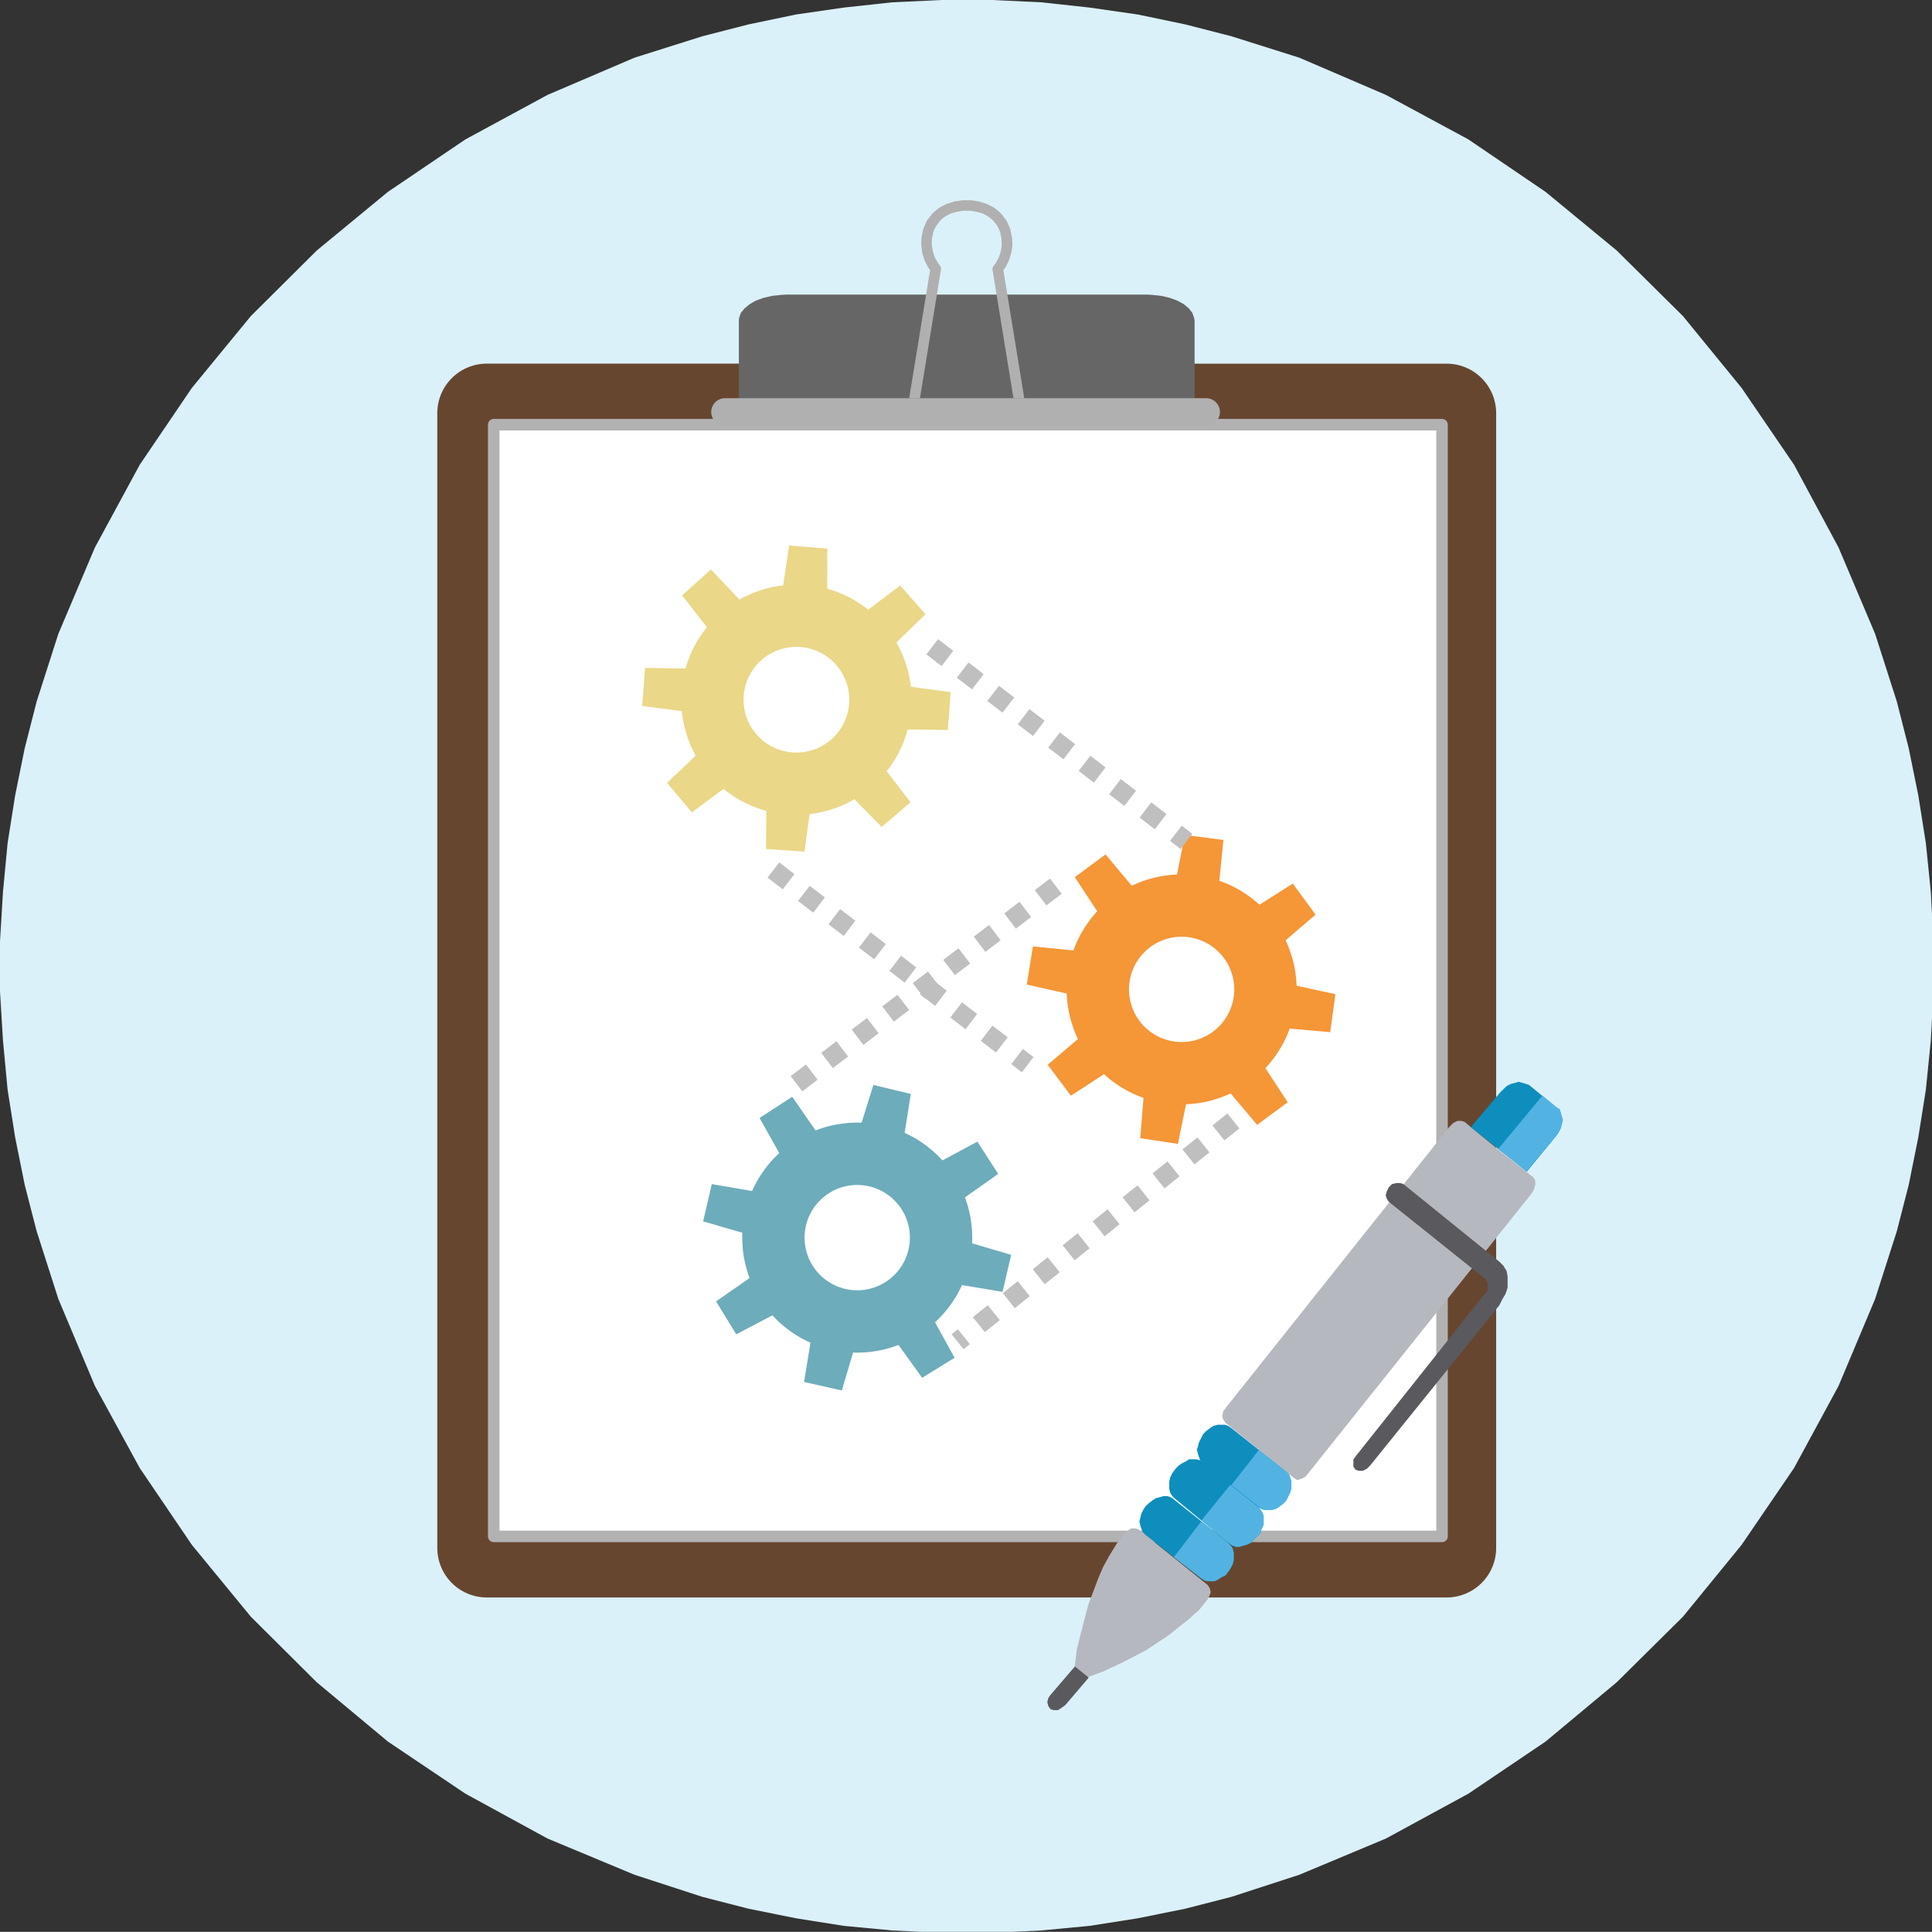 <svg xmlns="http://www.w3.org/2000/svg" xmlns:xlink="http://www.w3.org/1999/xlink" viewBox="0 0 1598.65 1598.52"><rect x="0" y="0" width="1598.65" height="1598.52" fill="#333333" stroke="none"/><defs><style>.cls-1,.cls-16,.cls-18,.cls-20,.cls-21,.cls-6{fill:none;}.cls-2{fill:#daf1f9;}.cls-3{clip-path:url(#clip-path);}.cls-4{fill:#674630;}.cls-10,.cls-11,.cls-12,.cls-13,.cls-14,.cls-15,.cls-17,.cls-19,.cls-4,.cls-7,.cls-8{fill-rule:evenodd;}.cls-15,.cls-5{fill:#fff;}.cls-6{stroke:#b2b2b2;stroke-width:9.52px;}.cls-16,.cls-18,.cls-20,.cls-21,.cls-6{stroke-linejoin:round;}.cls-7{fill:#666;}.cls-8{fill:#b0b0b0;}.cls-9{clip-path:url(#clip-path-2);}.cls-10{fill:#b6b8bf;}.cls-11{fill:#0e8ebd;}.cls-12{fill:#52b3e3;}.cls-13{fill:#5a595e;}.cls-14{fill:#6dacba;}.cls-16{stroke:#6dacba;}.cls-16,.cls-18,.cls-20{stroke-width:51.58px;}.cls-17{fill:#ead788;}.cls-18{stroke:#ead788;}.cls-19{fill:#f59637;}.cls-20{stroke:#f59637;}.cls-21{stroke:#bfbfbf;stroke-width:15.87px;stroke-dasharray:15.87 15.87;}</style><clipPath id="clip-path" transform="translate(-1.34 -1.36)"><rect class="cls-1" width="1600" height="1599.89"/></clipPath><clipPath id="clip-path-2" transform="translate(-1.34 -1.36)"><rect class="cls-1" x="1.35" y="1.36" width="1598.65" height="1598.52"/></clipPath></defs><g id="Layer_2" data-name="Layer 2"><g id="Icons"><polygon class="cls-2" points="799.92 0 779.19 0 738.29 1.91 698.2 6.27 658.65 12 619.38 20.19 581.2 30 525.03 47.73 453.02 78.55 385.11 115.35 321.02 158.73 262.1 207.28 207.55 261.55 158.75 321 115.64 384.55 78.55 453 48.28 524.46 30.28 580.64 20.46 619.1 12.55 658.09 6.29 697.64 2.46 738.01 0 778.92 0 799.92 0 820.38 2.46 861.01 6.29 901.66 12.55 941.19 20.46 980.46 30.28 1018.64 48.28 1074.83 78.55 1146.82 115.64 1214.74 158.75 1278.29 207.55 1337.74 262.1 1392.02 321.02 1441.11 385.11 1484.2 453.02 1521.29 525.03 1551.29 581.2 1569.57 619.38 1579.38 658.65 1587.3 698.2 1593.57 738.29 1597.38 762.7 1598.52 837.3 1598.52 861.55 1597.38 901.66 1593.57 941.48 1587.3 980.74 1579.38 1018.93 1569.57 1075.12 1551.29 1146.84 1521.29 1215.02 1484.2 1278.84 1441.11 1337.76 1392.02 1392.58 1337.74 1441.11 1278.29 1484.49 1214.74 1521.31 1146.82 1551.58 1074.83 1569.58 1018.64 1579.38 980.46 1587.3 941.19 1593.57 901.66 1597.67 861.01 1598.65 842.57 1598.65 756.59 1597.67 738.01 1593.57 697.64 1587.3 658.09 1579.38 619.1 1569.58 580.64 1551.58 524.46 1521.31 453 1484.49 384.55 1441.11 321 1392.58 261.55 1337.76 207.28 1278.84 158.73 1215.02 115.35 1146.84 78.55 1075.12 47.73 1018.93 30 980.74 20.19 941.48 12 901.66 6.27 861.55 1.91 820.93 0 799.92 0"/><g class="cls-3"><path class="cls-4" d="M1198.35,302.28a41,41,0,0,1,41,41v938.92a41,41,0,0,1-41,41H404.18a41,41,0,0,1-41-41V343.25a41,41,0,0,1,41-41Z" transform="translate(-1.34 -1.36)"/></g><rect class="cls-5" x="408.54" y="351.4" width="784.68" height="919.91"/><rect class="cls-6" x="408.54" y="351.4" width="784.68" height="919.91"/><polygon class="cls-7" points="650.35 243.78 949.29 243.78 953.3 244 960.87 244.81 967.84 246.43 974.16 248.73 979.43 251.61 983.63 255.05 986.59 258.84 988.06 262.99 988.47 265.18 988.47 335.2 611.37 335.2 611.37 265.18 611.59 262.99 613.07 258.84 616.23 255.05 620.43 251.61 625.49 248.73 631.81 246.43 638.97 244.81 646.55 244 650.35 243.78"/><polygon class="cls-8" points="778.55 223.37 761.25 329.48 752.32 329.48 769.62 223.48 767.9 221.1 765.03 215.51 763.19 209.72 762.4 203.69 762.29 200.73 762.4 196.97 763.89 189.57 765.38 186.05 766.98 182.53 771.79 176.39 774.78 173.77 777.41 171.72 783.14 168.77 789.66 166.72 796.43 165.7 803.31 165.7 810.08 166.72 816.49 168.77 822.44 171.72 825.07 173.77 828.06 176.39 832.87 182.53 834.47 186.05 835.96 189.57 837.45 196.97 837.69 200.96 837.69 203.91 836.66 209.72 834.82 215.51 832.07 221.1 830.23 223.48 847.55 329.48 838.6 329.48 821.3 223.37 821.18 222.35 821.76 220.41 822.33 219.73 823.93 217.68 826.46 213.02 828.06 208.24 828.87 203.35 828.87 200.96 828.74 198 827.6 192.19 826.57 189.57 825.31 186.97 821.76 182.42 819.47 180.48 817.52 179 813.04 176.62 807.88 175.24 802.62 174.34 797.24 174.34 791.73 175.24 786.81 176.62 782.22 179 780.27 180.48 778.09 182.42 774.67 186.97 773.28 189.46 772.25 192.19 771.11 197.76 770.98 200.73 771.11 203.35 772.01 208.24 773.63 213.24 776.14 217.68 777.75 219.73 778.21 220.52 778.78 222.35 778.55 223.37"/><g class="cls-9"><path class="cls-8" d="M999.35,330.85a11.43,11.43,0,0,1,0,22.86H601.29a11.43,11.43,0,1,1,0-22.86Z" transform="translate(-1.34 -1.36)"/></g><polygon class="cls-10" points="999.22 1311.46 999.22 1311.46 942.08 1265.49 939.48 1264.63 936.01 1264.63 933.43 1266.36 929.95 1268.93 923.9 1277.52 917.84 1287.4 912.64 1296.86 908.32 1307.16 900.53 1327.8 895.34 1347.56 891 1364.75 889.27 1379.35 887.54 1392.23 899.65 1387.95 913.51 1382.79 929.95 1375.05 948.14 1365.6 966.31 1353.57 974.98 1346.7 983.63 1339.83 992.29 1332.08 999.22 1323.5 1000.95 1320.05 1001.82 1317.48 1000.95 1314.04 999.22 1311.46"/><polygon class="cls-10" points="1013.91 1177.2 1070.62 1222.91 1073.19 1224.64 1076.62 1223.77 1080.06 1222.06 1082.21 1219.47 1267.78 987.03 1269.49 983.59 1270.36 980.13 1270.36 976.68 1268.63 974.1 1240.29 951.67 1211.94 928.39 1209.35 927.53 1205.92 927.53 1202.48 929.24 1199.05 932.7 1014.77 1164.27 1012.2 1167.71 1011.34 1172.03 1012.2 1174.62 1013.91 1177.2"/><polygon class="cls-11" points="1263.44 969.43 1287.96 939.54 1289.7 936.99 1291.47 933.57 1292.34 930.16 1293.21 926.73 1292.34 924.18 1291.47 920.76 1290.58 918.19 1287.96 916.5 1265.18 897.7 1262.57 896.86 1259.93 896 1256.44 895.15 1253.8 896 1250.3 896.86 1246.81 898.56 1244.17 901.13 1241.55 903.69 1217.03 932.72 1263.44 969.43"/><polygon class="cls-11" points="1016.57 1276.79 1016.57 1276.79 1018.28 1278.47 1020 1281.01 1020.85 1284.81 1020.85 1287.35 1020.85 1290.71 1020 1294.09 1018.28 1297.47 1016.57 1299.99 1014 1303.38 1010.57 1305.06 1007.98 1306.76 1004.55 1308.44 1001.12 1308.44 998.55 1308.44 995.97 1307.6 993.39 1305.9 947.92 1270.05 945.35 1267.51 944.48 1264.98 943.62 1262.44 942.76 1259.06 943.62 1255.7 944.48 1252.32 946.21 1248.94 947.92 1246.41 950.5 1243.87 953.92 1241.35 956.49 1239.65 959.94 1238.81 962.51 1237.97 965.94 1237.97 968.51 1238.81 971.08 1240.51 1016.57 1276.79"/><polygon class="cls-12" points="1016.66 1277.23 994 1258.91 971.33 1288.47 994 1305.94 996.52 1307.61 999.03 1308.43 1001.55 1308.43 1004.92 1308.43 1008.26 1306.78 1010.79 1305.12 1014.14 1303.45 1016.66 1300.12 1018.34 1297.63 1020.03 1294.29 1020.85 1290.96 1020.85 1287.63 1020.85 1285.13 1020.03 1281.39 1018.34 1278.9 1016.66 1277.23"/><polygon class="cls-11" points="1041.33 1246.74 1041.33 1246.74 1043.04 1249.36 1044.76 1251.97 1045.61 1254.58 1045.61 1258.07 1045.61 1261.56 1043.9 1265.05 1043.04 1268.53 1040.47 1271.15 1037.9 1273.77 1035.33 1276.38 1031.88 1278.13 1028.45 1279 1025.88 1279.88 1022.46 1279.88 1019.87 1279 1017.3 1277.26 971.83 1239.75 970.11 1238.02 968.38 1235.4 967.52 1231.91 967.52 1229.29 967.52 1225.8 968.38 1222.33 970.11 1218.84 972.68 1215.34 975.25 1212.72 977.83 1210.98 981.25 1209.25 983.84 1207.5 987.27 1207.5 989.84 1207.5 993.27 1208.38 995.86 1210.12 1041.33 1246.74"/><polygon class="cls-12" points="1041.33 1246.75 1018.19 1228.45 994.19 1258.08 1017.33 1277.26 1019.9 1279 1022.48 1279.88 1025.9 1279.88 1028.48 1279 1031.9 1278.13 1035.33 1276.38 1037.9 1273.76 1040.47 1271.16 1043.05 1268.54 1043.9 1265.05 1045.62 1261.58 1045.62 1258.08 1045.62 1254.59 1044.76 1251.97 1043.05 1249.37 1041.33 1246.75"/><polygon class="cls-11" points="1064.18 1217.6 1064.18 1217.6 1066.75 1220.17 1067.61 1222.76 1068.47 1225.33 1068.47 1228.77 1068.47 1231.35 1067.61 1234.79 1065.9 1238.23 1064.18 1241.66 1061.61 1244.25 1058.18 1246.82 1055.6 1248.53 1052.17 1249.39 1048.74 1249.39 1046.17 1249.39 1043.58 1248.53 1041.01 1246.82 995.54 1210.73 992.97 1208.14 992.09 1205.57 991.24 1203 990.38 1199.55 991.24 1196.97 992.09 1193.54 993.82 1190.1 995.54 1186.67 998.11 1184.08 1001.54 1181.51 1004.11 1179.79 1007.55 1178.92 1010.12 1178.92 1013.55 1178.92 1016.12 1179.79 1018.69 1181.51 1064.18 1217.6"/><polygon class="cls-12" points="1064.28 1217.81 1041.61 1199.87 1018.95 1228.9 1041.61 1246.84 1044.13 1248.55 1046.64 1249.39 1049.17 1249.39 1052.53 1249.39 1055.88 1248.55 1058.4 1246.84 1061.75 1244.28 1064.28 1241.71 1065.96 1238.3 1067.64 1234.88 1068.47 1231.47 1068.47 1228.9 1068.47 1225.49 1067.64 1222.93 1066.8 1220.36 1064.28 1217.81"/><polygon class="cls-13" points="1121.62 1216.16 1121.62 1216.16 1119.89 1213.57 1119.89 1210.13 1119.89 1207.56 1122.48 1204.1 1228.53 1070.65 1231.12 1068.06 1231.12 1064.62 1231.12 1061.17 1229.4 1058.59 1149.2 994.45 1147.49 991.86 1146.62 989.28 1147.49 985.83 1149.2 982.39 1151.79 979.8 1155.25 978.94 1158.69 978.94 1161.28 979.8 1240.61 1043.95 1244.05 1047.4 1246.64 1051.7 1247.49 1056.02 1247.49 1060.32 1247.49 1065.47 1245.78 1070.65 1243.19 1074.95 1240.61 1080.13 1133.7 1212.71 1131.11 1215.3 1127.65 1217.02 1124.21 1217.02 1121.62 1216.16"/><polygon class="cls-12" points="1287.88 916.05 1276.32 906.57 1239.88 950.49 1262.99 969.42 1287.88 939.3 1289.66 936.71 1291.43 933.27 1292.32 929.82 1293.21 926.38 1292.32 923.79 1291.43 920.35 1290.55 917.76 1287.88 916.05"/><polygon class="cls-13" points="869.23 1402.47 869.23 1402.47 867.46 1405 866.59 1408.36 867.46 1411.72 869.23 1414.25 871.86 1415.09 875.38 1415.09 878.02 1413.41 881.52 1410.88 900.87 1388.17 889.45 1378.9 869.23 1402.47"/><path class="cls-14" d="M724,899.14l31,7.38-7.45,47.06,11,6.52,9.76,8.34L810.11,946l17.16,26.74-38.75,27.38,3.07,12.73.55,13.34,45.89,13.5-7.13,30.63-47.34-7.89-6.31,10.89-9.11,9.63,23.07,41.92-26.84,16.55-27.78-38.61-12.35,3.31-13,.83-13.33,44.95-31.24-7L674.3,1098l-11.62-6.61-9.57-8.3-42.57,22.37-16.68-27.28,38.87-27-3.13-12.33-.52-13.54-45.92-13.3,7.16-30.84,47.33,8.1L644,978l9-10.25-23.14-41.33,27-17.54,27.42,39.57L697,945l13-.81Zm-7.28,89.07-4-.41-7.7.43L698,989.94l-6.68,3-6.11,4.48-4.86,5.47-3.78,6.26-2.71,7.22-.78,3.7-.39,3.95.41,7.7,1.73,7.09,3,6.49,4.51,5.91,5.45,5.06,6.2,4,7.21,2.71,3.92.6,3.73.57,7.69-.41,7.11-1.92,6.53-3.22,6.08-4.29,4.82-5.26,4-6.23,2.71-7.22.61-3.92.57-3.73-.41-7.7-1.73-7.09-3-6.68-4.47-6.11-5.48-4.88-6.24-3.76-7.2-2.73Z" transform="translate(-1.34 -1.36)"/><g class="cls-9"><path class="cls-15" d="M642.11,1014.9a69.36,69.36,0,1,1,58,79.1,69.35,69.35,0,0,1-58-79.1" transform="translate(-1.34 -1.36)"/><path class="cls-16" d="M642.11,1014.9a69.36,69.36,0,1,1,58,79.1A69.35,69.35,0,0,1,642.11,1014.9Z" transform="translate(-1.34 -1.36)"/></g><path class="cls-17" d="M654.3,452.75l31.63,2.57-.19,47.57,11.85,4.76,10.87,6.74,37.76-28.55,20.95,23.79-34,32.9,5,12.1,2.55,13.07,47.25,6.35-2.36,31.32-47.84-.61-4.55,11.7-7.51,10.9,29.06,37.86-23.92,20.41-33.22-33.89-11.66,5.16-12.65,2.78L667,706.06l-31.84-2.19.4-47.37-12.46-4.76L612.39,645l-38.55,28.55-20.55-24.38,34.19-32.5L582.54,605,580,591.69l-47.25-6.15L535.1,554l47.84.8,4.54-12.1,7.31-11.49L565.73,494l23.92-21.4,33,34.89,12.05-5.37,12.65-2.76Zm6.33,89-4,.19-7.51,1.59-6.73,2.77-6.13,4L631,555.61l-4,6.14-2.78,6.75L622.68,576l-.21,3.78.21,4,1.57,7.52L627,598l4,5.94,5.33,5.16,6.13,4.16,6.73,3,7.51,1.59h7.71l7.51-1.59,6.71-3,5.94-4.16,5.33-5.16,4-5.94,2.95-6.74,1.59-7.52V576l-1.59-7.52L694,561.75l-3.95-6.14-5.34-5.35-6.14-4-6.71-2.77-7.51-1.59Z" transform="translate(-1.34 -1.36)"/><g class="cls-9"><path class="cls-15" d="M590.81,580.35a69.52,69.52,0,1,1,69.52,69.52,69.53,69.53,0,0,1-69.52-69.52" transform="translate(-1.34 -1.36)"/><circle class="cls-18" cx="660.33" cy="580.35" r="69.52" transform="translate(-218.3 635.54) rotate(-45)"/></g><path class="cls-19" d="M1071.1,732.49l18.81,25.69-36.17,31,4.17,12.13,2,12.67,46.41,10-4.27,31.49-47.25-4.25-5.92,11.66-8.22,10.53,26.21,40-25.29,18.71-30.95-36.69-11.84,4.2-13.19,1.45L976,947.91l-31.16-4.78,3.87-47.41-11.55-5.49-10.41-7.77L887.48,908l-19.25-25.58,36.16-30.75-4.57-12.57-1.89-12.52L851,816.07l5-31.59,47.07,4.67,5.62-11.41L917,767.09,890.69,727.2l25.43-18.84,30.8,36.82,12.15-4.46,13.5-2,9.16-46.47,31.93,4.14-4.77,47.9,12,5.65,10.39,7.79Zm-63.28,63.1-2.74-2.87L999,788.05l-6.52-3.28-7-2-7.57-.56-7.24,1-6.93,2.31-6.73,3.73-3,2.32-2.88,2.75-4.67,6.14-3.29,6.5-1.9,6.91-.41,7.43.87,7.38,2.16,7,3.73,6.73,2.6,3,2.46,2.84,6.13,4.67,6.66,3.15,7.05,1.78,7.41.67,7.1-.89,7-2.17,6.75-3.73,3-2.59,2.84-2.48,4.68-6.12,3.28-6.53,2.07-7,.54-7.55-1-7.24-2.3-6.92-3.73-6.75Z" transform="translate(-1.34 -1.36)"/><g class="cls-9"><path class="cls-15" d="M933.73,767.57a69.35,69.35,0,1,1-7.09,97.83,69.38,69.38,0,0,1,7.09-97.83" transform="translate(-1.34 -1.36)"/><path class="cls-20" d="M933.73,767.57a69.35,69.35,0,1,1-7.09,97.83A69.38,69.38,0,0,1,933.73,767.57Z" transform="translate(-1.34 -1.36)"/></g><line class="cls-21" x1="771.36" y1="535.18" x2="981.78" y2="696.25"/><line class="cls-21" x1="639.94" y1="719.93" x2="850.37" y2="880.99"/><line class="cls-21" x1="873.69" y1="733.26" x2="647.57" y2="905.5"/><line class="cls-21" x1="1020.58" y1="927.53" x2="792.32" y2="1110.21"/></g></g></svg>